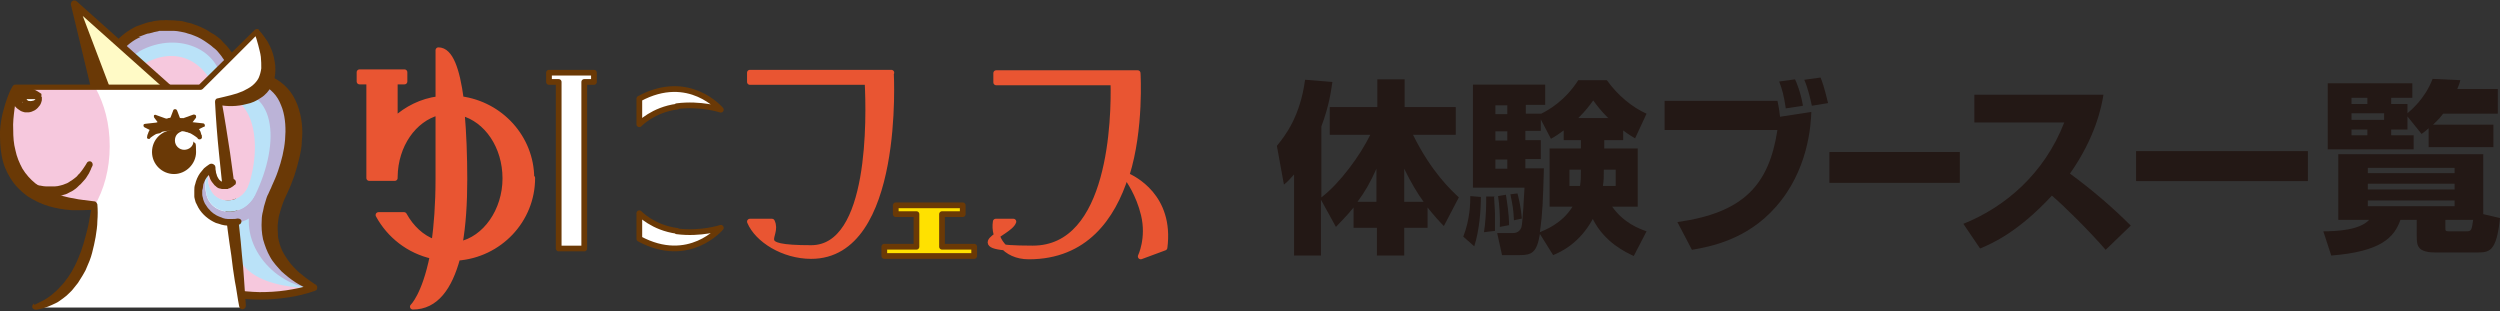 <?xml version="1.0" encoding="UTF-8"?>
<svg id="_レイヤー_1" data-name="レイヤー 1" xmlns="http://www.w3.org/2000/svg" version="1.1" viewBox="0 0 567.4 70.6">
  <rect x="0" y="0" width="567.4" height="70.6" fill="#333333" stroke="none"/>
  <defs>
    <style>
      .cls-1 {
        fill: #fffac6;
      }

      .cls-1, .cls-2, .cls-3, .cls-4, .cls-5, .cls-6, .cls-7 {
        stroke-width: 0px;
      }

      .cls-8, .cls-9, .cls-10 {
        stroke-linecap: round;
        stroke-linejoin: round;
        stroke-width: 1.3px;
      }

      .cls-8, .cls-10 {
        stroke: #6a3906;
      }

      .cls-8, .cls-6 {
        fill: #fff;
      }

      .cls-9 {
        fill: #e95532;
        stroke: #e95532;
      }

      .cls-2 {
        fill: #bae2f8;
      }

      .cls-3 {
        fill: #231815;
      }

      .cls-4 {
        fill: #f6c8dd;
      }

      .cls-10 {
        fill: #ffe100;
      }

      .cls-5 {
        fill: #6a3906;
      }

      .cls-7 {
        fill: #bbb3d7;
      }
    </style>
  </defs>
  <g>
    <path class="cls-3" d="M299.8,45.4v12.6h-6.1v-18.4c-1,1.1-1.3,1.5-2.3,2.3l-1.6-8.8c1.9-2.3,5.3-6.7,6.4-15l6.2.5c-.3,2-.7,5.3-2.5,10.1v16.1c4.2-3.2,8.8-9.5,11.1-14.2h-9.2v-6.3h10.8v-6.3h6.2v6.3h11.6v6.3h-9.7c4.2,8.5,8.7,12.6,10.4,14.2l-3.4,6.5c-.9-.9-2-2.1-3.7-4.2v4.6h-5.3v6.3h-6.2v-6.3h-5.3v-4.6c-1.7,2.1-2.9,3.2-4,4.4l-3.3-6ZM312.4,45.8v-7.5c-1.5,3.3-2.6,5.2-4.3,7.5h4.3ZM318.7,45.8h4.4c-1.2-1.6-2.9-4.4-4.4-7.5v7.5Z"/>
    <path class="cls-3" d="M336.1,44.7c0,2.9-.3,7.4-1.5,11.2l-2.5-2.2c1.6-4,1.6-8,1.6-9.2l2.4.2ZM368.4,31.8h-4.3v1.9h7.6v13.2h-5.8c2.6,3.7,6.1,5,7.8,5.6l-2.9,5.6c-1.7-.8-6.6-3-9.3-8.4-3,5.5-7.1,7.4-9,8.2l-3-4.8c-.7,4.2-1.8,4.8-4.6,4.8h-4l-1.1-5h3.3c.6,0,1.7,0,2.2-1.3.3-1,.6-7.3.7-9h-11.7v-23.4h16.4v4.6h-4.4v2h3.5c1.6-.8,5.4-2.9,8.4-7.6h6.5c2.4,3.4,5.8,6.2,9,7.6l-2.6,5.6c-.8-.5-1.4-.8-2.7-1.8v2.1ZM339.1,44.7c0,.7.2,2.9.2,3.9s0,3.2,0,3.8l-2.5.3c.3-1.8.5-4.7.5-6.6s0-1.1,0-1.5h2ZM339.4,23.9v2h2.7v-2h-2.7ZM339.4,29.8v2.1h2.7v-2.1h-2.7ZM339.4,36.2v2.1h2.7v-2.1h-2.7ZM341.8,44.3c.2,1.3.7,4.3.7,6.8l-2.1.4c.1-1.9-.1-5.3-.4-7l1.8-.3ZM344.4,43.9c.3,1.1.8,3.2,1,5.7l-1.8.4c-.1-2.5-.3-3.4-.8-5.9l1.6-.2ZM354.9,29.6c-1.1.8-1.8,1.3-2.9,1.9l-2.3-4.4v2.6h-3.5v2.1h3.5v4.3h-3.5v2.1h4.2c-.2,7.4-.3,10.2-.9,14.5,1.1-.5,5-1.9,7.4-5.8h-5.2v-13.2h7.1v-1.9h-3.9v-2.1ZM358.6,42.2c.2-1.3.2-1.8.2-3.7h-2.6v3.7h2.4ZM365,26.8c-1.7-1.7-2.6-2.9-3.4-4-.9,1.2-1.5,2.1-3.4,4h6.8ZM366.7,42.2v-3.7h-2.7c0,1.6,0,2.4-.2,3.7h2.9Z"/>
    <path class="cls-3" d="M403.4,22.8c.3,1.4.4,2,.6,3.7l7.1-1.1c-.1,3-.7,13.3-8.1,21.6-6.6,7.5-15,9-19,9.7l-3.3-6.3c15-2.1,20.8-8.4,22.7-20.9h-25.6v-6.6h25.6ZM405.3,24.6c-.4-2.8-.8-4.3-1.5-6.1l3.6-.5c.3.6,1.3,3,1.8,6l-3.9.6ZM411.2,23.9c-.3-1.3-.8-3.7-1.7-5.8l3.7-.5c.9,2.2,1.5,5.1,1.7,5.8l-3.7.6Z"/>
    <path class="cls-3" d="M444.8,34.5v7h-29.6v-7h29.6Z"/>
    <path class="cls-3" d="M445.6,50.8c9.5-3.8,18.4-11.4,22.9-23h-20.4v-6.3h29.3c-.4,2.5-1.7,9.5-7.6,17.9,4.9,3.6,9.5,7.5,13.8,11.8l-5.7,5.5c-3.8-4.4-9.6-10.1-12.2-12.3-7.6,8.2-13.4,10.8-16.3,12l-3.8-5.6Z"/>
    <path class="cls-3" d="M484.8,34.3h39v6.8h-39v-6.8Z"/>
    <path class="cls-3" d="M548.5,49.9h-3.7c-1.4,4-4.4,7.2-15.7,8.1l-1.8-5.5c3.2,0,8.3-.3,10.4-2.6h-7v-14.9h32.9v13.6l3.8.9c-.8,7.8-2.5,7.8-5.3,7.8h-9.3c-4.1,0-4.3-1.5-4.3-3.7v-3.7ZM546.4,26.3v3.1h-3.7v1.3h5.1v3.2h-19.5v-15h19.2v3.3h-4.8v1.4h3.7v2.1c.8-.7,4-3.3,5.7-7.8l6.3.3c-.2.8-.3,1.1-.7,2h9.2v5.6h-12.4c-.3.4-.9,1.2-2.3,2.5h13.7v5.1h-14.7v-4.3c-.5.5-.8.7-1.6,1.3l-3.3-4.1ZM533.7,22.2v1.4h3.6v-1.4h-3.6ZM533.7,25.7v1.5h7.4v-1.5h-7.4ZM533.7,29.4v1.3h3.6v-1.3h-3.6ZM537.4,38.1v1.2h19.7v-1.2h-19.7ZM537.4,41.7v1.3h19.7v-1.3h-19.7ZM537.4,45.5v1.3h19.7v-1.3h-19.7ZM555,51.7c0,.6,0,.8.7.8h4.1c1.1,0,1.2-.3,1.5-2.6h-6.3v1.7Z"/>
  </g>
  <g>
    <polygon class="cls-10" points="213.8 56 213.8 48.6 218.5 48.6 218.5 46.6 203.3 46.6 203.3 48.6 208 48.6 208 56 200.7 56 200.7 58.1 221.1 58.1 221.1 56 213.8 56"/>
    <path class="cls-9" d="M202.3,16.5h-32.1v2.1h26.7c.4,7.8,1.1,37.7-12.8,37.7s-7.2-2.5-8.9-6h-5c1.7,4.1,7.6,7.8,13.9,7.8,20.5,0,18.1-41.6,18.1-41.6Z"/>
    <path class="cls-9" d="M255.7,39.7c3.3-10.5,2.5-23.1,2.5-23.1h-32.1v2.1h26.6c.2,7.9-.3,37.7-18.3,37.7s-5.3-3.3-4.4-6.1h-4c-.6,3.7,2,7.9,7.5,7.9,12.8,0,19-8.9,22-18.3.7.9,3,4.2,4.1,8.8,1.3,5.4-.7,9.5-.7,9.5l5.4-2c1.5-11.6-7.1-15.7-8.7-16.4Z"/>
    <g>
      <polygon class="cls-8" points="134.8 16.5 132.6 16.5 126.8 16.5 124.6 16.5 124.6 18.6 126.8 18.6 126.8 56.4 132.6 56.4 132.6 18.6 134.8 18.6 134.8 16.5"/>
      <path class="cls-8" d="M153.7,52.4c-5.5-.7-8.6-4-8.6-4v5.8c11.3,6.1,18.5-2.5,18.5-2.5,0,0-4.5,1.5-10,.8Z"/>
      <path class="cls-8" d="M153.7,24.2c-5.5.7-8.6,4-8.6,4v-5.8c11.3-6.1,18.5,2.5,18.5,2.5,0,0-4.5-1.5-10-.8Z"/>
    </g>
    <path class="cls-9" d="M120.6,40.5c0-9.2-7-16.8-16-18-.9-6.7-2.4-11.1-5.1-11.1v11.1c-3.8.5-7.2,2.2-9.9,4.7v-8.7h2.2v-2.1h-10.2v2.1h2.2v21.9h0s5.8,0,5.8,0h0s0,0,0,0v-.3c.1-7.2,4.3-13.1,9.9-14.6v15.1c0,5.9-.4,10.6-.9,14.4-2.9-1-5.3-3.3-6.9-6.2h-5.8c2.5,4.6,6.9,8.1,12.3,9.3-1.8,9-4.5,11.5-4.5,11.5,5.2,0,8.3-4.4,10.1-11.1,9.5-.7,17-8.5,17-18.1ZM104.3,55.5c.8-4.4,1.1-9.5,1.1-14.8s-.2-10.6-.6-15.1c5.7,1.5,9.9,7.6,9.9,14.9s-4.5,13.8-10.5,15Z"/>
  </g>
  <g>
    <g>
      <path class="cls-7" d="M31.3,7.2c10.7-4.7,21.9,2.8,22.1,10.4,13.7-2,16.3,12.4,9.9,25.6-5.5,11.2.3,18.2,7.7,22.1,0,0-25.6,9.8-44.7-15.4-7.6-10-8.1-37,4.9-42.7Z"/>
      <path class="cls-2" d="M31.5,11.7c9.4-5.2,19.8.2,18.8,9,12.6-1.8,13.5,11.5,7.6,23.6-5.1,10.3,4.4,20.7,13.2,21.1,0,0-25.3,9.7-44.7-15.3-7.1-9.1-5.5-32.4,5.2-38.4Z"/>
      <path class="cls-4" d="M31.3,15.4c7-5,14.9-3.2,18.3,6.7,8-1.2,10.7,11.4,5.8,22.7-8.1,18.7,7.6,20.3,15.6,20.7,0,0-25.3,9.5-44.7-15.3-6.5-8.3-3.3-28.8,5-34.7Z"/>
      <path class="cls-5" d="M30.9,6l1.7-.6c.3-.1.6-.2.9-.3l1-.2c.6-.2,1.3-.2,1.9-.3h.9c0-.1,1,0,1,0,.6,0,1.3,0,1.9.1.6,0,1.3.1,1.9.3.6.2,1.2.2,1.8.5.6.2,1.2.4,1.8.7.6.3,1.1.5,1.7.9.5.4,1.1.6,1.6,1,.5.4,1,.7,1.4,1.2.4.5.9.9,1.3,1.4.4.5.8,1,1.1,1.5l.5.8.4.9c.3.6.4,1.2.6,1.8.2.6.1,1.3.2,1.9l-.8-.7h0c1.3-.3,2.7-.4,4-.3,1.4,0,2.8.4,4.1.9,1.3.6,2.5,1.5,3.5,2.6,1,1.1,1.7,2.4,2.2,3.7,1,2.7,1.3,5.5,1,8.2,0,1.4-.3,2.7-.6,4-.3,1.3-.7,2.6-1.1,3.9-.5,1.3-.9,2.5-1.5,3.7-.5,1-1.1,2.4-1.4,3.4-.2.5-.3,1.1-.5,1.7-.2.6-.2,1.1-.3,1.7-.2,1.1,0,2.3,0,3.4.2,1.1.5,2.2,1,3.2.5,1,1.2,2,1.9,2.9.8.9,1.6,1.8,2.6,2.5.9.8,2,1.5,3,2.2h.1c.3.3.4.7.2,1.1,0,.1-.2.2-.4.3h0c-2,.7-4,1.2-6.1,1.5-2.1.3-4.1.5-6.2.5-4.2,0-8.4-.6-12.4-1.8-2-.6-3.9-1.5-5.8-2.4-1.9-1-3.7-2.1-5.3-3.3-.9-.6-1.7-1.3-2.5-1.9-.8-.7-1.6-1.4-2.3-2.1-.7-.7-1.5-1.5-2.2-2.2-.7-.8-1.4-1.5-2-2.4l-1-1.2c-.4-.5-.6-.8-.9-1.3-.6-1-1.1-1.9-1.5-2.9-.9-1.9-1.5-4-2-6-1-4.1-1.4-8.3-1.2-12.5.2-4.2.8-8.4,2.4-12.4.8-2,1.9-3.9,3.3-5.6,1.4-1.7,3.2-3.1,5.3-4.1h0ZM31.9,8.4c-1.7.7-3.1,1.9-4.4,3.3-1.2,1.4-2.2,3.1-2.9,4.9-1.5,3.6-2.1,7.6-2.3,11.5-.2,4,.2,8,1.1,11.8.5,1.9,1.1,3.8,1.8,5.6.4.9.9,1.8,1.3,2.5.2.4.6.9.8,1.2l.9,1.2c.6.8,1.3,1.5,1.9,2.3.6.8,1.4,1.5,2.1,2.2.7.7,1.5,1.3,2.2,2,.8.6,1.5,1.3,2.3,1.9,1.6,1.2,3.3,2.2,5,3.2,1.8.9,3.6,1.7,5.5,2.3,3.8,1.3,7.7,1.9,11.7,2,2,0,4-.1,6-.4,2-.3,4-.7,5.8-1.3h0v1.3c-1.3-.5-2.5-1.1-3.6-1.8-1.1-.7-2.2-1.6-3.2-2.5-.9-1-1.9-2-2.6-3.3-.7-1.2-1.2-2.6-1.6-4-.3-1.4-.4-2.9-.3-4.3,0-.7.1-1.4.3-2.1.1-.7.3-1.4.5-2,.2-.7.4-1.4.7-1.9l.4-.9.2-.4.2-.5c.5-1.1,1-2.2,1.4-3.4.8-2.3,1.4-4.7,1.6-7.1.2-2.4.1-4.8-.6-7-.4-1.1-.8-2.1-1.5-3-.7-.9-1.5-1.6-2.5-2.2-1-.6-2.1-.9-3.3-1.1-1.2-.2-2.4-.2-3.6-.1h0c-.4,0-.7-.2-.8-.5v-.2c-.2-.5-.2-1.1-.4-1.6-.2-.5-.3-1-.6-1.5l-.4-.7-.5-.7c-.3-.5-.7-.9-1-1.3-.3-.4-.8-.8-1.2-1.1-.4-.4-.9-.7-1.3-1-.4-.3-.9-.6-1.4-.9-.5-.3-1-.5-1.5-.7-.5-.2-1-.4-1.5-.5-.5-.2-1.1-.3-1.6-.4-.5-.1-1.1-.2-1.6-.2-.5,0-1.1,0-1.6,0h-1.6c-.5.2-1.1.2-1.6.4l-.8.2c-.3,0-.5.1-.8.2l-1.6.6h0Z"/>
    </g>
    <g>
      <polygon class="cls-1" points="23.3 21.7 40.2 21.7 16.9 .8 23.3 21.7"/>
      <path class="cls-5" d="M24.8,19.6l15.4,1.2-.6,1.4L16.3,1.4l1.3-.9,7.2,19ZM21.2,22.3L16.1,1.1h0c-.1-.5.2-.9.6-1,.3,0,.5,0,.7.2l23.3,20.8c.3.3.4.8,0,1.2-.2.2-.3.2-.5.3h0s-16.9,1.4-16.9,1.4c-1,0-1.9-.6-2.1-1.5h0Z"/>
    </g>
    <g>
      <path class="cls-6" d="M8,69.9c13.3-3.5,13.4-23.1,13.4-23.1C-7.4,46.8,3.5,20.1,3.5,20.1h42l12.8-12.7s10.1,15.5-8.6,16l5.5,46.4H8Z"/>
      <g>
        <path class="cls-4" d="M21.6,20.1H3.5s-10.9,26.7,17.9,26.7h0c2.2-3.7,3.5-8.4,3.5-13.6s-1.2-9.5-3.2-13.2Z"/>
        <path class="cls-5" d="M7.8,69.2c.5-.3,1.1-.5,1.6-.8.5-.2.9-.5,1.4-.8.4-.3.9-.6,1.3-1,.4-.3.8-.7,1.2-1.1.4-.4.7-.8,1.1-1.2.4-.4.6-.9,1-1.3.3-.5.6-.9.9-1.4.3-.5.5-1,.8-1.5.5-1,.9-2.1,1.3-3.1.4-1.1.7-2.2,1-3.3.3-1.1.6-2.2.8-3.4.1-.6.2-1.1.3-1.7l.3-1.7.7.7c-.8,0-1.7.1-2.6.1-.9,0-1.7,0-2.6,0-1.7-.1-3.5-.4-5.2-.9-1.7-.5-3.4-1.3-4.9-2.3-1.5-1.1-2.8-2.4-3.8-4-1-1.6-1.7-3.3-2-5.1C0,33.4,0,31.6,0,29.8c.1-1.8.4-3.5.9-5.2.2-.8.5-1.7.8-2.5.3-.8.6-1.6,1.1-2.4h0c.1-.3.4-.5.7-.5h42l-.5.2,12.8-12.6c.3-.3.8-.3,1,0,0,0,0,0,0,.1h0c.4.4.7.8,1,1.2.3.4.6.9.9,1.3.5.9,1,1.9,1.3,3,.3,1.1.5,2.2.5,3.4,0,1.2-.2,2.5-.8,3.6-.6,1.2-1.5,2.2-2.5,2.8-1,.7-2.1,1.2-3.2,1.4-2.2.6-4.4.6-6.4.2h0l.7-.8c.7,3.8,1.3,7.7,1.9,11.6l.8,5.8.7,5.8c.4,3.9.9,7.7,1.2,11.6.2,1.9.4,3.9.5,5.8.1,1.9.3,3.9.4,5.8,0,.4-.3.7-.7.8-.4,0-.7-.2-.8-.6-.4-1.9-.6-3.9-1-5.8-.3-1.9-.6-3.9-.8-5.8-.6-3.9-1.1-7.7-1.5-11.6l-.7-5.8-.6-5.8c-.4-3.9-.7-7.8-.9-11.7h0c0-.5.3-.8.7-.8h0c1-.2,2-.5,2.9-.7.5-.1.9-.3,1.4-.4.4-.2.9-.3,1.3-.5.8-.4,1.6-.8,2.2-1.3.6-.5,1.1-1.1,1.4-1.7.3-.7.5-1.4.6-2.2,0-.8,0-1.7-.1-2.6-.1-.9-.4-1.8-.6-2.7-.1-.5-.3-.9-.4-1.4l-.5-1.4h0,1.1c0,.1-12.8,12.8-12.8,12.8-.1.1-.3.2-.5.2H3.5l.7-.5h0c-.2.8-.4,1.6-.5,2.4-.2.8-.3,1.6-.4,2.4-.2,1.6-.4,3.2-.3,4.8,0,1.6.1,3.1.5,4.6.3,1.5.9,2.9,1.6,4.2.8,1.3,1.8,2.4,2.9,3.3,1.2.9,2.5,1.6,4,2.2.7.3,1.5.5,2.3.7.8.2,1.5.4,2.3.5.8.2,1.6.3,2.4.4l2.4.3h0c.4,0,.6.4.7.7h0c.1,1.3.1,2.5,0,3.7,0,1.2-.2,2.4-.4,3.7-.2,1.2-.5,2.4-.8,3.6-.3,1.2-.8,2.4-1.3,3.5-.2.6-.6,1.1-.9,1.7-.3.5-.7,1.1-1,1.6-.4.5-.8,1-1.2,1.5-.4.5-.9.9-1.4,1.4-.5.4-1,.8-1.6,1.2-.5.4-1.1.6-1.7.9-.6.3-1.2.5-1.8.7-.6.2-1.2.3-1.8.4-.4,0-.8-.2-.9-.6,0-.3.1-.6.4-.8h0Z"/>
        <path class="cls-5" d="M8.4,42.1s0,0,.1,0c0,0,.2,0,.4,0,.3,0,.9.2,1.5.2.3,0,.7,0,1,0,.4,0,.7,0,1.1,0,.4,0,.8-.1,1.2-.2.4-.1.8-.2,1.2-.4.4-.1.8-.4,1.1-.6.4-.2.7-.5,1-.7.3-.2.6-.5.8-.8.3-.2.5-.6.7-.8.2-.3.4-.5.5-.7.1-.2.3-.4.4-.6.2-.3.3-.5.3-.5h0c.2-.4.7-.5,1-.3.3.2.4.6.3.9,0,0-.1.2-.3.6,0,.2-.2.4-.3.7-.1.3-.3.6-.5.9-.2.3-.4.7-.7,1-.3.3-.6.7-.9,1-.4.3-.7.7-1.1,1-.4.3-.8.6-1.3.8-.5.3-.9.5-1.4.6-.5.2-1,.3-1.4.5-.5,0-.9.2-1.4.2-.4,0-.9,0-1.3,0-.8,0-1.4,0-1.9,0-.2,0-.4,0-.6,0-.1,0-.2,0-.2,0-.8-.1-1.3-.9-1.2-1.7.1-.8.9-1.3,1.7-1.2,0,0,0,0,.1,0h0Z"/>
        <g>
          <path class="cls-6" d="M9,22c0,1.4-1.1,2.5-2.5,2.5s-2.5-1.1-2.5-2.5c0,0,1.1-.7,2.5-.7s2.5.7,2.5.7Z"/>
          <path class="cls-5" d="M9.5,22v.2s0,.3,0,.3c0,.2,0,.4-.1.6-.1.4-.3.8-.6,1.1-.5.7-1.4,1.2-2.3,1.3h0s0,0,0,0h0s0,0,0,0h0s0,0,0,0h-.1c-.1,0-.3,0-.4,0-.2,0-.5,0-.7-.1-.5-.1-.9-.4-1.3-.7-.8-.6-1.4-1.7-1.5-2.8,0-.6.2-1.1.6-1.4h.2c.2-.2.3-.3.5-.3.1,0,.3,0,.4-.1.3,0,.6-.1.8-.1.3,0,.6,0,.8,0,.1,0,.3,0,.4,0,.2,0,.2,0,.5,0h.3c.2.1.3.2.4.2.3,0,.5.2.7.3.2.1.4.2.7.4l.3.2.3.2c0,0,0,.1,0,.2v.5ZM8.3,22.5h-.2c-.2,0-.4,0-.6,0-.2,0-.4,0-.5,0,0,0-.2,0-.2,0,0,0-.2,0-.3,0,0,0-.1,0-.2,0,0,0-.1,0-.2,0-.1,0-.3.1-.4.2-.1,0-.3.2-.4.3l-.2.2s-.1.1,0,.1h0l.9-1.6c0,.2-.2.4,0,.7,0,.1.1.3.3.4,0,0,.1.1.2.1,0,0,0,0,0,0h.1s0,0,0,0h0s0,0,0,0h0s0,0,0,0c.3.1.8,0,1.1-.1.2-.1.4-.3.5-.5,0,0,0-.1,0-.2Z"/>
        </g>
      </g>
    </g>
    <g>
      <g>
        <path class="cls-7" d="M57.9,44.3c-2.9,5.5-10.1,4.6-11.1-.3-.9-4.2,1-5.6,1-5.6,0,0-3.1,1.6-2.9,5.9.3,5.5,8.5,9.8,14.6,2.8l-1.6-2.8Z"/>
        <polygon class="cls-2" points="57.9 44.3 57.9 44.3 56.4 41.9 56.4 41.9 57.9 44.3"/>
        <path class="cls-2" d="M46.8,43.9c1,5,8.2,5.9,11.1.3l-1.4-2.4c-1.4,4-5.7,4.6-7.7,2.4-2.8-2.9-1-6.1-1-6.1,0,0-1.8,1.5-1,5.6Z"/>
        <path class="cls-4" d="M48.7,44.3c2,2.1,6.3,1.5,7.7-2.4l-2.7-4.6c.2,2.6-.2,4.4-2.3,4.9-3.2.7-3.6-3.8-3.6-3.8,0,0-1.8,3.1,1,6.1Z"/>
      </g>
      <path class="cls-5" d="M53.2,42c-.1.1-.3.3-.5.4-.2.1-.3.2-.5.3-.2,0-.4.1-.5.2h0s-.1,0-.1,0h-.1s-.2,0-.2,0c-.1,0-.4,0-.6,0-.2,0-.5,0-.7-.1-.4,0-.8-.3-1.1-.6-.2-.1-.3-.3-.4-.4-.1-.1-.2-.3-.4-.5-.2-.3-.4-.6-.5-1-.1-.3-.3-.7-.4-1-.1-.3-.2-.7-.2-1.1h0s1.4.7,1.4.7c-.2.1-.5.3-.8.6-.2.2-.5.5-.7.8-.2.3-.4.6-.5.9-.1.3-.3.6-.3,1,0,.3-.1.7-.2,1,0,.2,0,.4,0,.5s0,.2,0,.2v.3c0,.4.2.7.2,1,.1.3.2.6.4,1,.2.3.4.6.6.9.2.3.5.5.7.8.3.2.5.5.9.7.3.2.6.4.9.5.3.1.7.3,1,.4.3.1.7.2,1.1.2.4,0,.7,0,1.1,0,.4,0,.7,0,1.1-.1h.1c.4,0,.8.2.8.6,0,.4-.2.7-.6.8-.4,0-.9.2-1.3.2-.4,0-.9,0-1.3,0-.4,0-.9-.1-1.3-.2-.4-.1-.8-.3-1.3-.4-1.6-.7-3.1-1.9-4-3.5-.2-.4-.4-.8-.6-1.2-.1-.4-.3-1-.3-1.3v-.3c0-.2,0-.2,0-.4,0-.2,0-.4,0-.7,0-.4,0-.9.2-1.4.2-.9.6-1.8,1.1-2.5.3-.4.6-.7.9-1.1.4-.3.7-.6,1.2-.9.5-.3,1-.1,1.3.3,0,.1.1.2.1.4h0c0,.3,0,.6.1.9,0,.3.1.5.2.8,0,.2.2.5.3.7,0,0,.1.2.2.3,0,0,.1.2.2.2,0,0,.2.2.2.2,0,0,.2.1.3.1,0,0,.2,0,.3,0,0,0,.1,0,.3,0h.4c.1,0,.2,0,.4-.1.1,0,.2,0,.3-.1.1,0,.2-.1.3-.2.3-.3.8-.2,1,.1.2.3.2.7,0,1h0Z"/>
    </g>
    <g>
      <g>
        <line class="cls-6" x1="42.1" y1="27.8" x2="44.2" y2="26.3"/>
        <path class="cls-5" d="M41.4,26.9l2.5-.9c.2,0,.5,0,.6.3,0,.2,0,.3,0,.4l-1.6,2.1c-.4.6-1.2.7-1.8.2-.6-.4-.7-1.2-.2-1.8.2-.2.4-.3.6-.4Z"/>
      </g>
      <g>
        <line class="cls-6" x1="43.6" y1="28.9" x2="46.2" y2="28.4"/>
        <path class="cls-5" d="M43.4,27.7l2.7.3c.2,0,.4.2.4.5,0,.2-.1.3-.3.3l-2.4,1.2c-.6.3-1.4,0-1.7-.6-.3-.6,0-1.4.6-1.7.2-.1.5-.2.7-.1Z"/>
      </g>
      <g>
        <line class="cls-6" x1="35.4" y1="28.9" x2="32.9" y2="28.4"/>
        <path class="cls-5" d="M35.2,30.1l-2.4-1.2c-.2-.1-.3-.4-.2-.6,0-.1.2-.2.4-.2l2.7-.3c.7,0,1.3.4,1.4,1.1,0,.7-.4,1.3-1.1,1.4-.3,0-.5,0-.7-.1Z"/>
      </g>
      <g>
        <line class="cls-6" x1="37.3" y1="27.8" x2="35.2" y2="26.3"/>
        <path class="cls-5" d="M36.6,28.8l-1.6-2.1c-.1-.2-.1-.5,0-.6.1,0,.3-.1.4,0l2.5.9c.7.2,1,.9.8,1.6-.2.7-.9,1-1.6.8-.2,0-.4-.2-.6-.4Z"/>
      </g>
      <g>
        <line class="cls-6" x1="39.7" y1="27.2" x2="39.7" y2="25.2"/>
        <path class="cls-5" d="M38.5,27.2l.8-2.1c0-.2.3-.4.6-.3.1,0,.2.1.3.3l.8,2.1c.3.7,0,1.4-.7,1.7-.7.2-1.4,0-1.7-.8-.1-.3-.1-.6,0-.9Z"/>
      </g>
      <path class="cls-5" d="M33.4,31s0-.3.2-.7c.1-.4.4-1,1-1.6.5-.6,1.3-1.1,2.2-1.5.2-.1.5-.2.7-.2.2,0,.5-.1.7-.2.2,0,.5-.1.7-.1h.4s.2,0,.2,0h0s0,0,0,0h.1c.4,0,.8,0,1.4.1.3,0,.5,0,.7.2.2,0,.5.1.7.2.9.3,1.7.9,2.2,1.4.5.6.9,1.1,1,1.6,0,.2.1.4.2.5,0,.1,0,.2,0,.2.1.3,0,.6-.3.7-.3.1-.6,0-.7-.3,0,0-.6-.5-1.5-1-.2-.1-.5-.2-.8-.3-.3,0-.6-.2-.9-.2-.3,0-.7-.1-1-.1-.3,0-.7,0-1.2,0h-.5c-.2,0-.4,0-.5,0-.4,0-.7,0-1,.1-.3,0-.6.1-.9.2-.3,0-.6.2-.8.3-.5.2-.9.5-1.2.7-.3.2-.4.3-.4.3,0,.2-.3.3-.5.2-.2,0-.3-.3-.2-.5Z"/>
    </g>
    <path class="cls-5" d="M43.9,32.1c0,1.1-1,1.9-2.1,1.9s-2.1-.9-2.1-2.1.7-1.8,1.6-2.1c-.6-.2-1.2-.3-1.8-.3-2.8,0-5,2.2-5,5s2.3,5,5,5,5-2.3,5-5-.2-1.7-.6-2.4Z"/>
  </g>
</svg>